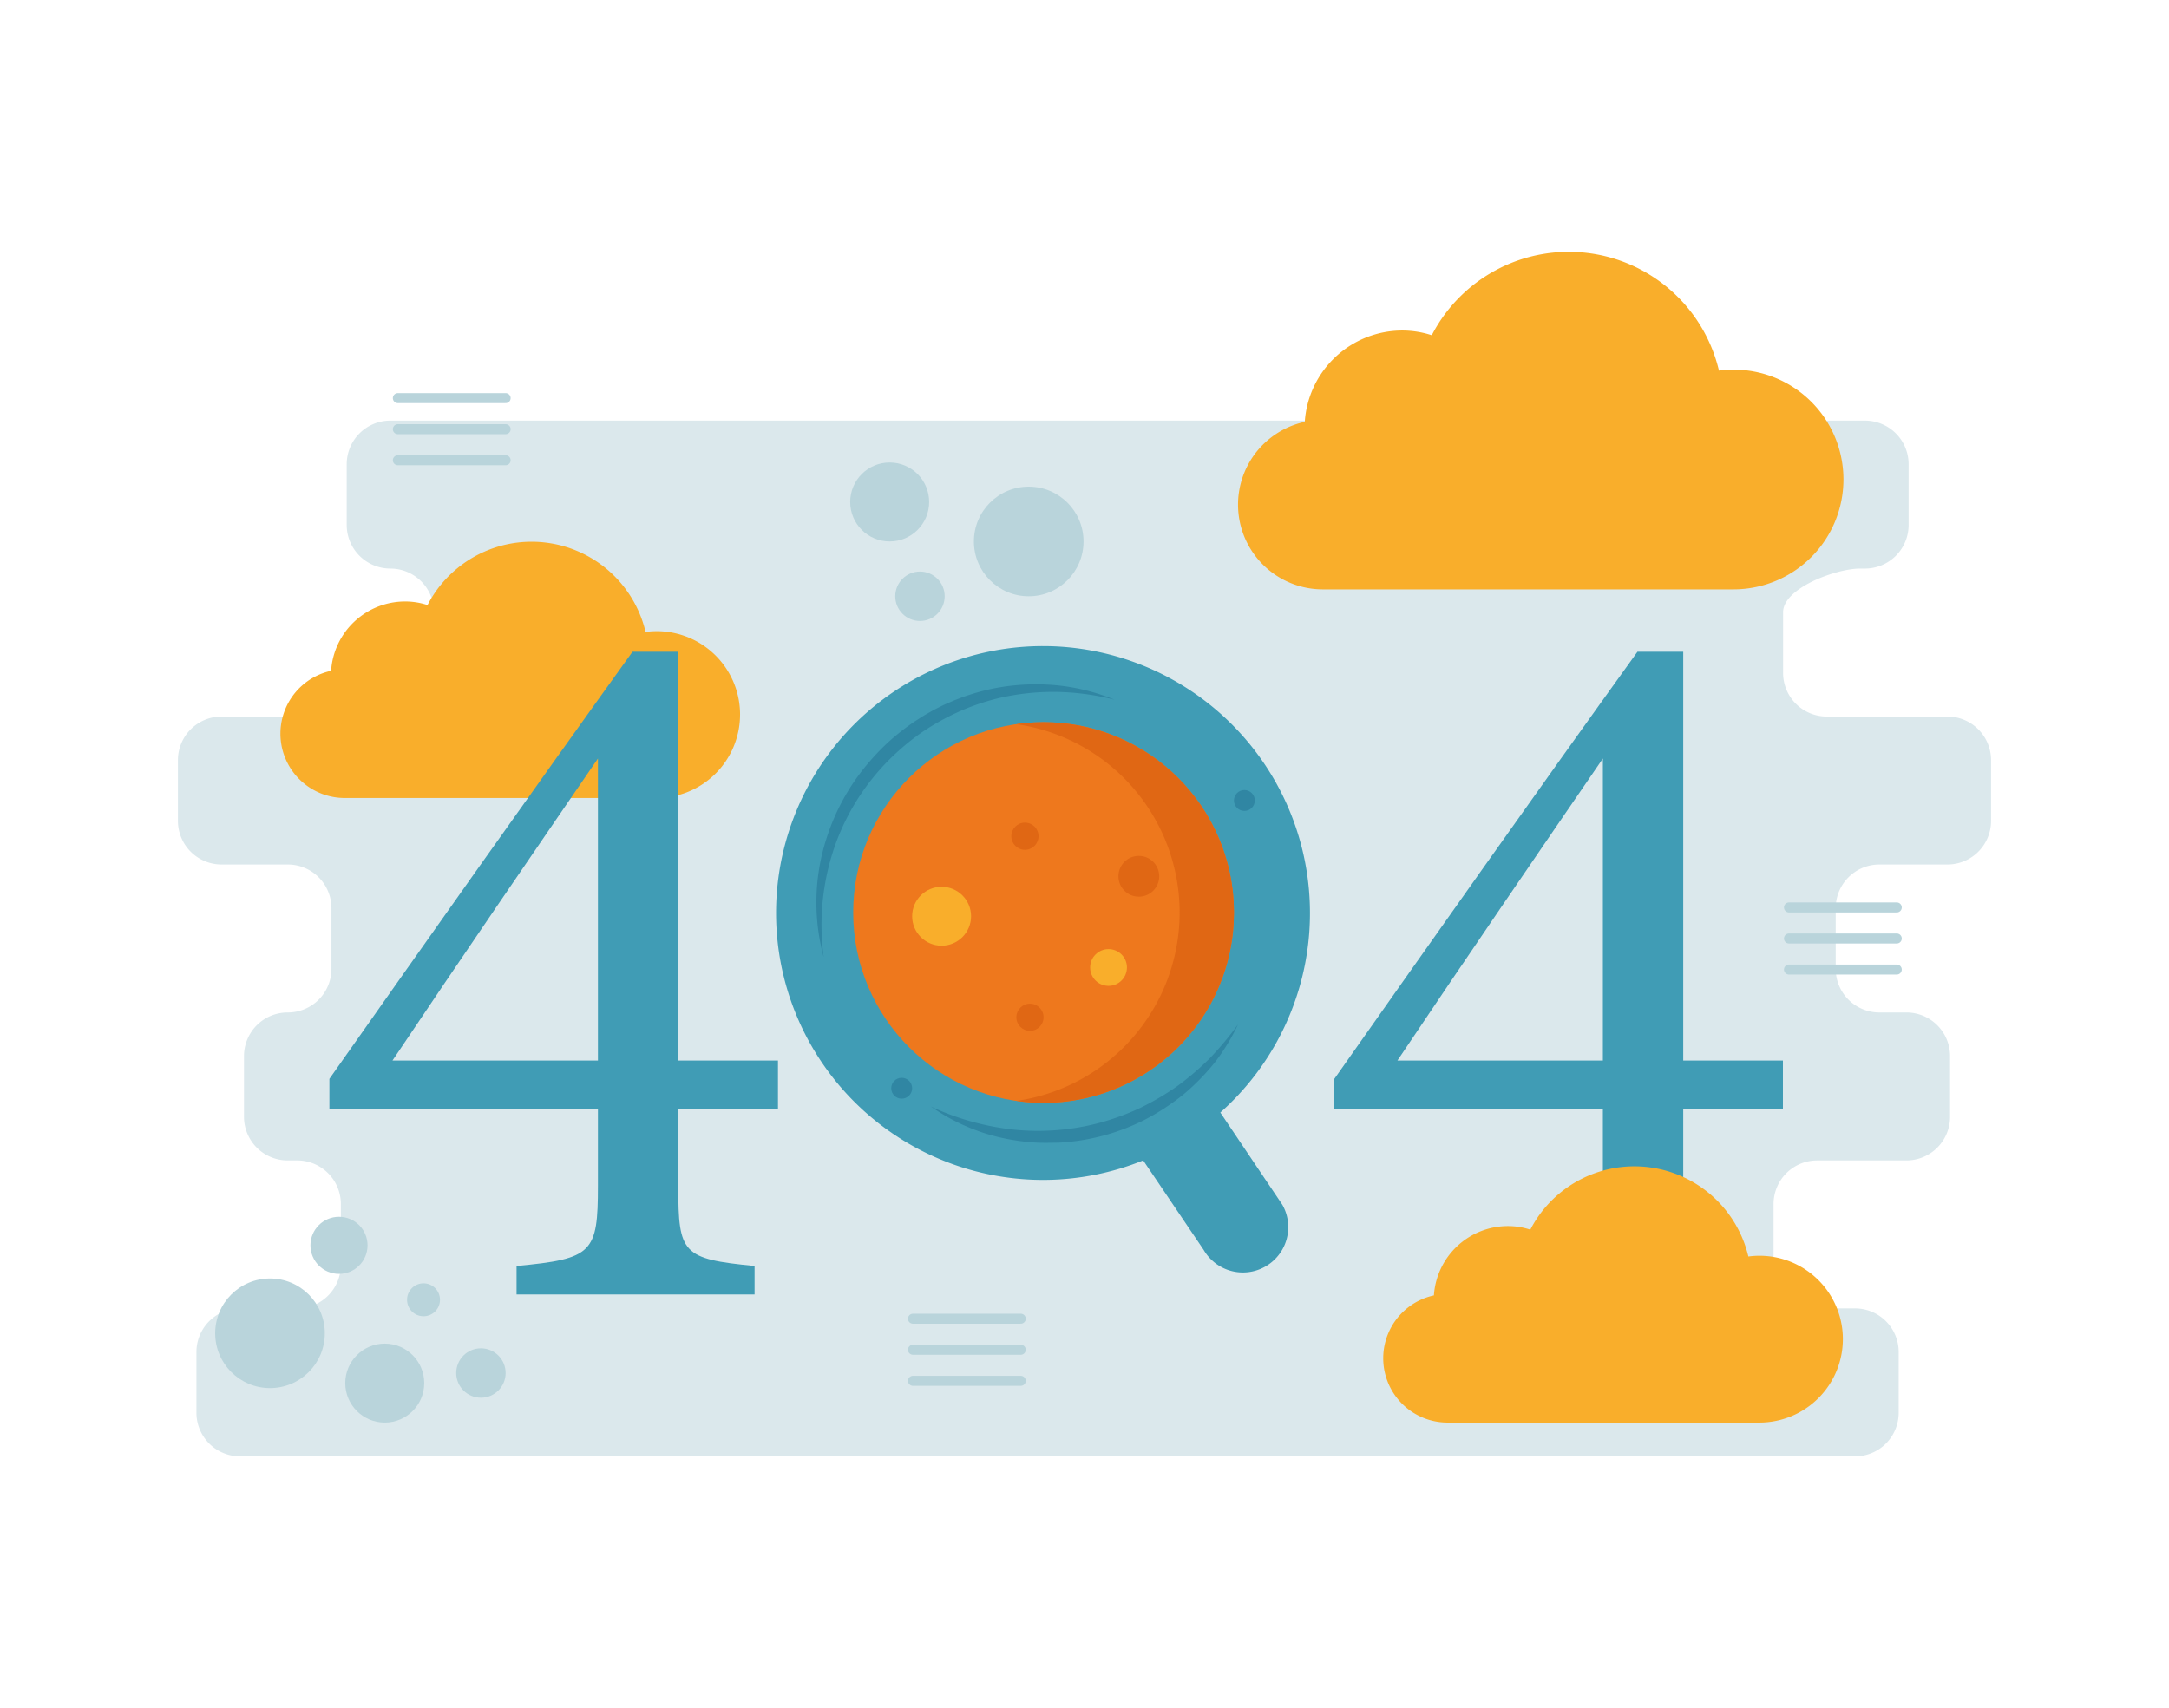<svg xmlns="http://www.w3.org/2000/svg" viewBox="0 0 650 512" id="page-not-found">
  <path fill="#dbe8ec" d="M596.677,246.038V227.847a13.079,13.079,0,0,0-13.079-13.079h-36.166A13.079,13.079,0,0,1,534.352,201.688V183.497c0-7.224,15.856-13.079,23.079-13.079h1.458a13.079,13.079,0,0,0,13.079-13.079V139.147a13.079,13.079,0,0,0-13.079-13.079H116.982a13.079,13.079,0,0,0-13.079,13.079v18.191a13.079,13.079,0,0,0,13.079,13.079h0a13.079,13.079,0,0,1,13.079,13.079v18.191A13.079,13.079,0,0,1,116.982,214.768H66.403A13.079,13.079,0,0,0,53.323,227.847v18.191a13.079,13.079,0,0,0,13.079,13.079H86.249a13.079,13.079,0,0,1,13.079,13.079v18.191A13.079,13.079,0,0,1,86.249,303.468h-.048a13.079,13.079,0,0,0-13.079,13.079v18.191a13.079,13.079,0,0,0,13.079,13.079h2.871A13.079,13.079,0,0,1,102.152,360.897v18.191a13.079,13.079,0,0,1-13.079,13.079H71.948A13.079,13.079,0,0,0,58.869,405.248v18.191a13.079,13.079,0,0,0,13.079,13.079h483.963a13.079,13.079,0,0,0,13.079-13.079V405.248a13.079,13.079,0,0,0-13.079-13.079H544.571a13.079,13.079,0,0,1-13.079-13.079V360.897a13.079,13.079,0,0,1,13.079-13.079H571.31a13.079,13.079,0,0,0,13.079-13.079V316.547A13.079,13.079,0,0,0,571.31,303.468h-8.112a13.079,13.079,0,0,1-13.079-13.079V272.197a13.079,13.079,0,0,1,13.079-13.079h20.399A13.079,13.079,0,0,0,596.677,246.038Z"></path>
  <path fill="#f9ae2b" d="M221.782,214.165A25.031,25.031,0,0,1,196.774,239.184h-93.45a19.282,19.282,0,0,1-4.099-38.124,22.246,22.246,0,0,1,22.168-20.78,21.592,21.592,0,0,1,6.725,1.074,35.102,35.102,0,0,1,65.342,8.05,24.978,24.978,0,0,1,28.323,24.761Zm0,0"></path>
  <path fill="#409cb5" d="M384.28,361.08l-18.578-27.62a79.998,79.998,0,1,0-23.114,14.348l18.111,26.804A13.594,13.594,0,0,0,384.28,361.08Z"></path>
  <circle cx="312.733" cy="273.513" r="57.048" fill="#ee781d"></circle>
  <path fill="#e06714" d="M312.733,216.465a57.462,57.462,0,0,0-8.139.588,57.043,57.043,0,0,1,0,112.921,57.046,57.046,0,1,0,8.139-113.508Z"></path>
  <circle cx="282.177" cy="274.625" r="8.829" fill="#f9ae2b"></circle>
  <circle cx="341.279" cy="262.647" r="6.112" fill="#e06714"></circle>
  <circle cx="307.149" cy="250.639" r="4.075" fill="#e06714"></circle>
  <circle cx="308.658" cy="304.906" r="4.075" fill="#e06714"></circle>
  <circle cx="332.207" cy="289.982" r="5.513" fill="#f9ae2b"></circle>
  <circle cx="270.216" cy="326.179" r="3.132" fill="#3086a3"></circle>
  <circle cx="372.913" cy="239.928" r="3.132" fill="#3086a3"></circle>
  <path fill="#3086a3" d="M371.011 307.043a62.008 62.008 0 0 1-6.952 11.388 67.64 67.64 0 0 1-9.426 9.625 70.097 70.097 0 0 1-11.328 7.438 64.123 64.123 0 0 1-26.11 7c-2.269.021-4.533.104-6.794-.033a61.376 61.376 0 0 1-6.736-.752 59.123 59.123 0 0 1-24.675-10.041 78.472 78.472 0 0 0 25.087 6.947 71.87 71.87 0 0 0 25.512-2.091 75.039 75.039 0 0 0 12.045-4.417A81.43 81.43 0 0 0 352.74 325.589a83.736 83.736 0 0 0 9.85-8.445A94.246 94.246 0 0 0 371.011 307.043ZM246.834 286.85a62.375 62.375 0 0 1 .723-35.164 65.547 65.547 0 0 1 7.638-16.267 64.862 64.862 0 0 1 5.437-7.204 67.573 67.573 0 0 1 6.323-6.448 72.553 72.553 0 0 1 7.149-5.522c1.279-.794 2.513-1.664 3.838-2.383l1.963-1.118 2.019-1.012c1.337-.692 2.746-1.235 4.118-1.848 1.414-.516 2.796-1.112 4.238-1.542A62.08 62.08 0 0 1 299 206.115a65.923 65.923 0 0 1 17.852-.694 61.347 61.347 0 0 1 17.143 4.308 75.384 75.384 0 0 0-17.262-2.347 72.221 72.221 0 0 0-17.103 1.791 68.887 68.887 0 0 0-16.001 5.941 71.922 71.922 0 0 0-7.328 4.364 70.115 70.115 0 0 0-6.693 5.28 69.086 69.086 0 0 0-19.106 27.927A72.035 72.035 0 0 0 246.834 286.85Z"></path>
  <path fill="#409cb5" d="M203.269 332.512v23.165c0 20.119 1.219 21.643 22.861 23.776v8.536h-71.328v-8.536c22.861-2.133 24.385-3.962 24.385-24.081v-22.86H98.716v-9.145c28.958-41.151 60.354-85.654 90.836-128.024h13.717v122.536h29.872v14.633ZM179.188 227.35c-19.203 28.043-40.541 59.134-61.573 90.53h61.573ZM504.426 332.512v23.165c0 20.119 1.22 21.643 22.862 23.776v8.536h-71.328v-8.536c22.861-2.133 24.385-3.962 24.385-24.081v-22.86H399.874v-9.145c28.957-41.151 60.354-85.654 90.836-128.024h13.716v122.536h29.873v14.633ZM480.346 227.35c-19.203 28.043-40.541 59.134-61.572 90.53H480.346Z"></path>
  <path fill="#f9ae2b" d="M552.439 143.699a32.969 32.969 0 0 1-32.94 32.955H396.411a25.398 25.398 0 0 1-5.399-50.216A29.302 29.302 0 0 1 420.21 99.067a28.44 28.44 0 0 1 8.857 1.415 46.234 46.234 0 0 1 86.066 10.603 32.9 32.9 0 0 1 37.305 32.613ZM552.266 401.375a25.031 25.031 0 0 1-25.009 25.02H433.807a19.282 19.282 0 0 1-4.099-38.124 22.246 22.246 0 0 1 22.168-20.78 21.592 21.592 0 0 1 6.725 1.074A35.102 35.102 0 0 1 523.943 376.614a24.978 24.978 0 0 1 28.323 24.761Zm0 0"></path>
  <line x1="119.225" x2="151.528" y1="119.327" y2="119.327" fill="none" stroke="#b9d4db" stroke-linecap="round" stroke-miterlimit="10" stroke-width="3"></line>
  <line x1="119.225" x2="151.528" y1="128.637" y2="128.637" fill="none" stroke="#b9d4db" stroke-linecap="round" stroke-miterlimit="10" stroke-width="3"></line>
  <line x1="119.225" x2="151.528" y1="137.948" y2="137.948" fill="none" stroke="#b9d4db" stroke-linecap="round" stroke-miterlimit="10" stroke-width="3"></line>
  <line x1="273.595" x2="305.898" y1="395.257" y2="395.257" fill="none" stroke="#b9d4db" stroke-linecap="round" stroke-miterlimit="10" stroke-width="3"></line>
  <line x1="273.595" x2="305.898" y1="404.568" y2="404.568" fill="none" stroke="#b9d4db" stroke-linecap="round" stroke-miterlimit="10" stroke-width="3"></line>
  <line x1="273.595" x2="305.898" y1="413.878" y2="413.878" fill="none" stroke="#b9d4db" stroke-linecap="round" stroke-miterlimit="10" stroke-width="3"></line>
  <line x1="536.115" x2="568.417" y1="271.982" y2="271.982" fill="none" stroke="#b9d4db" stroke-linecap="round" stroke-miterlimit="10" stroke-width="3"></line>
  <line x1="536.115" x2="568.417" y1="281.293" y2="281.293" fill="none" stroke="#b9d4db" stroke-linecap="round" stroke-miterlimit="10" stroke-width="3"></line>
  <line x1="536.115" x2="568.417" y1="290.603" y2="290.603" fill="none" stroke="#b9d4db" stroke-linecap="round" stroke-miterlimit="10" stroke-width="3"></line>
  <circle cx="80.914" cy="399.628" r="16.428" fill="#b9d4db"></circle>
  <circle cx="101.589" cy="373.267" r="8.557" fill="#b9d4db"></circle>
  <circle cx="144.12" cy="411.536" r="7.406" fill="#b9d4db"></circle>
  <circle cx="126.92" cy="389.583" r="4.936" fill="#b9d4db"></circle>
  <circle cx="115.301" cy="414.559" r="11.833" fill="#b9d4db"></circle>
  <circle cx="308.282" cy="162.289" r="16.428" fill="#b9d4db"></circle>
  <circle cx="275.694" cy="178.717" r="7.406" fill="#b9d4db"></circle>
  <circle cx="266.615" cy="150.456" r="11.833" fill="#b9d4db"></circle>
</svg>

